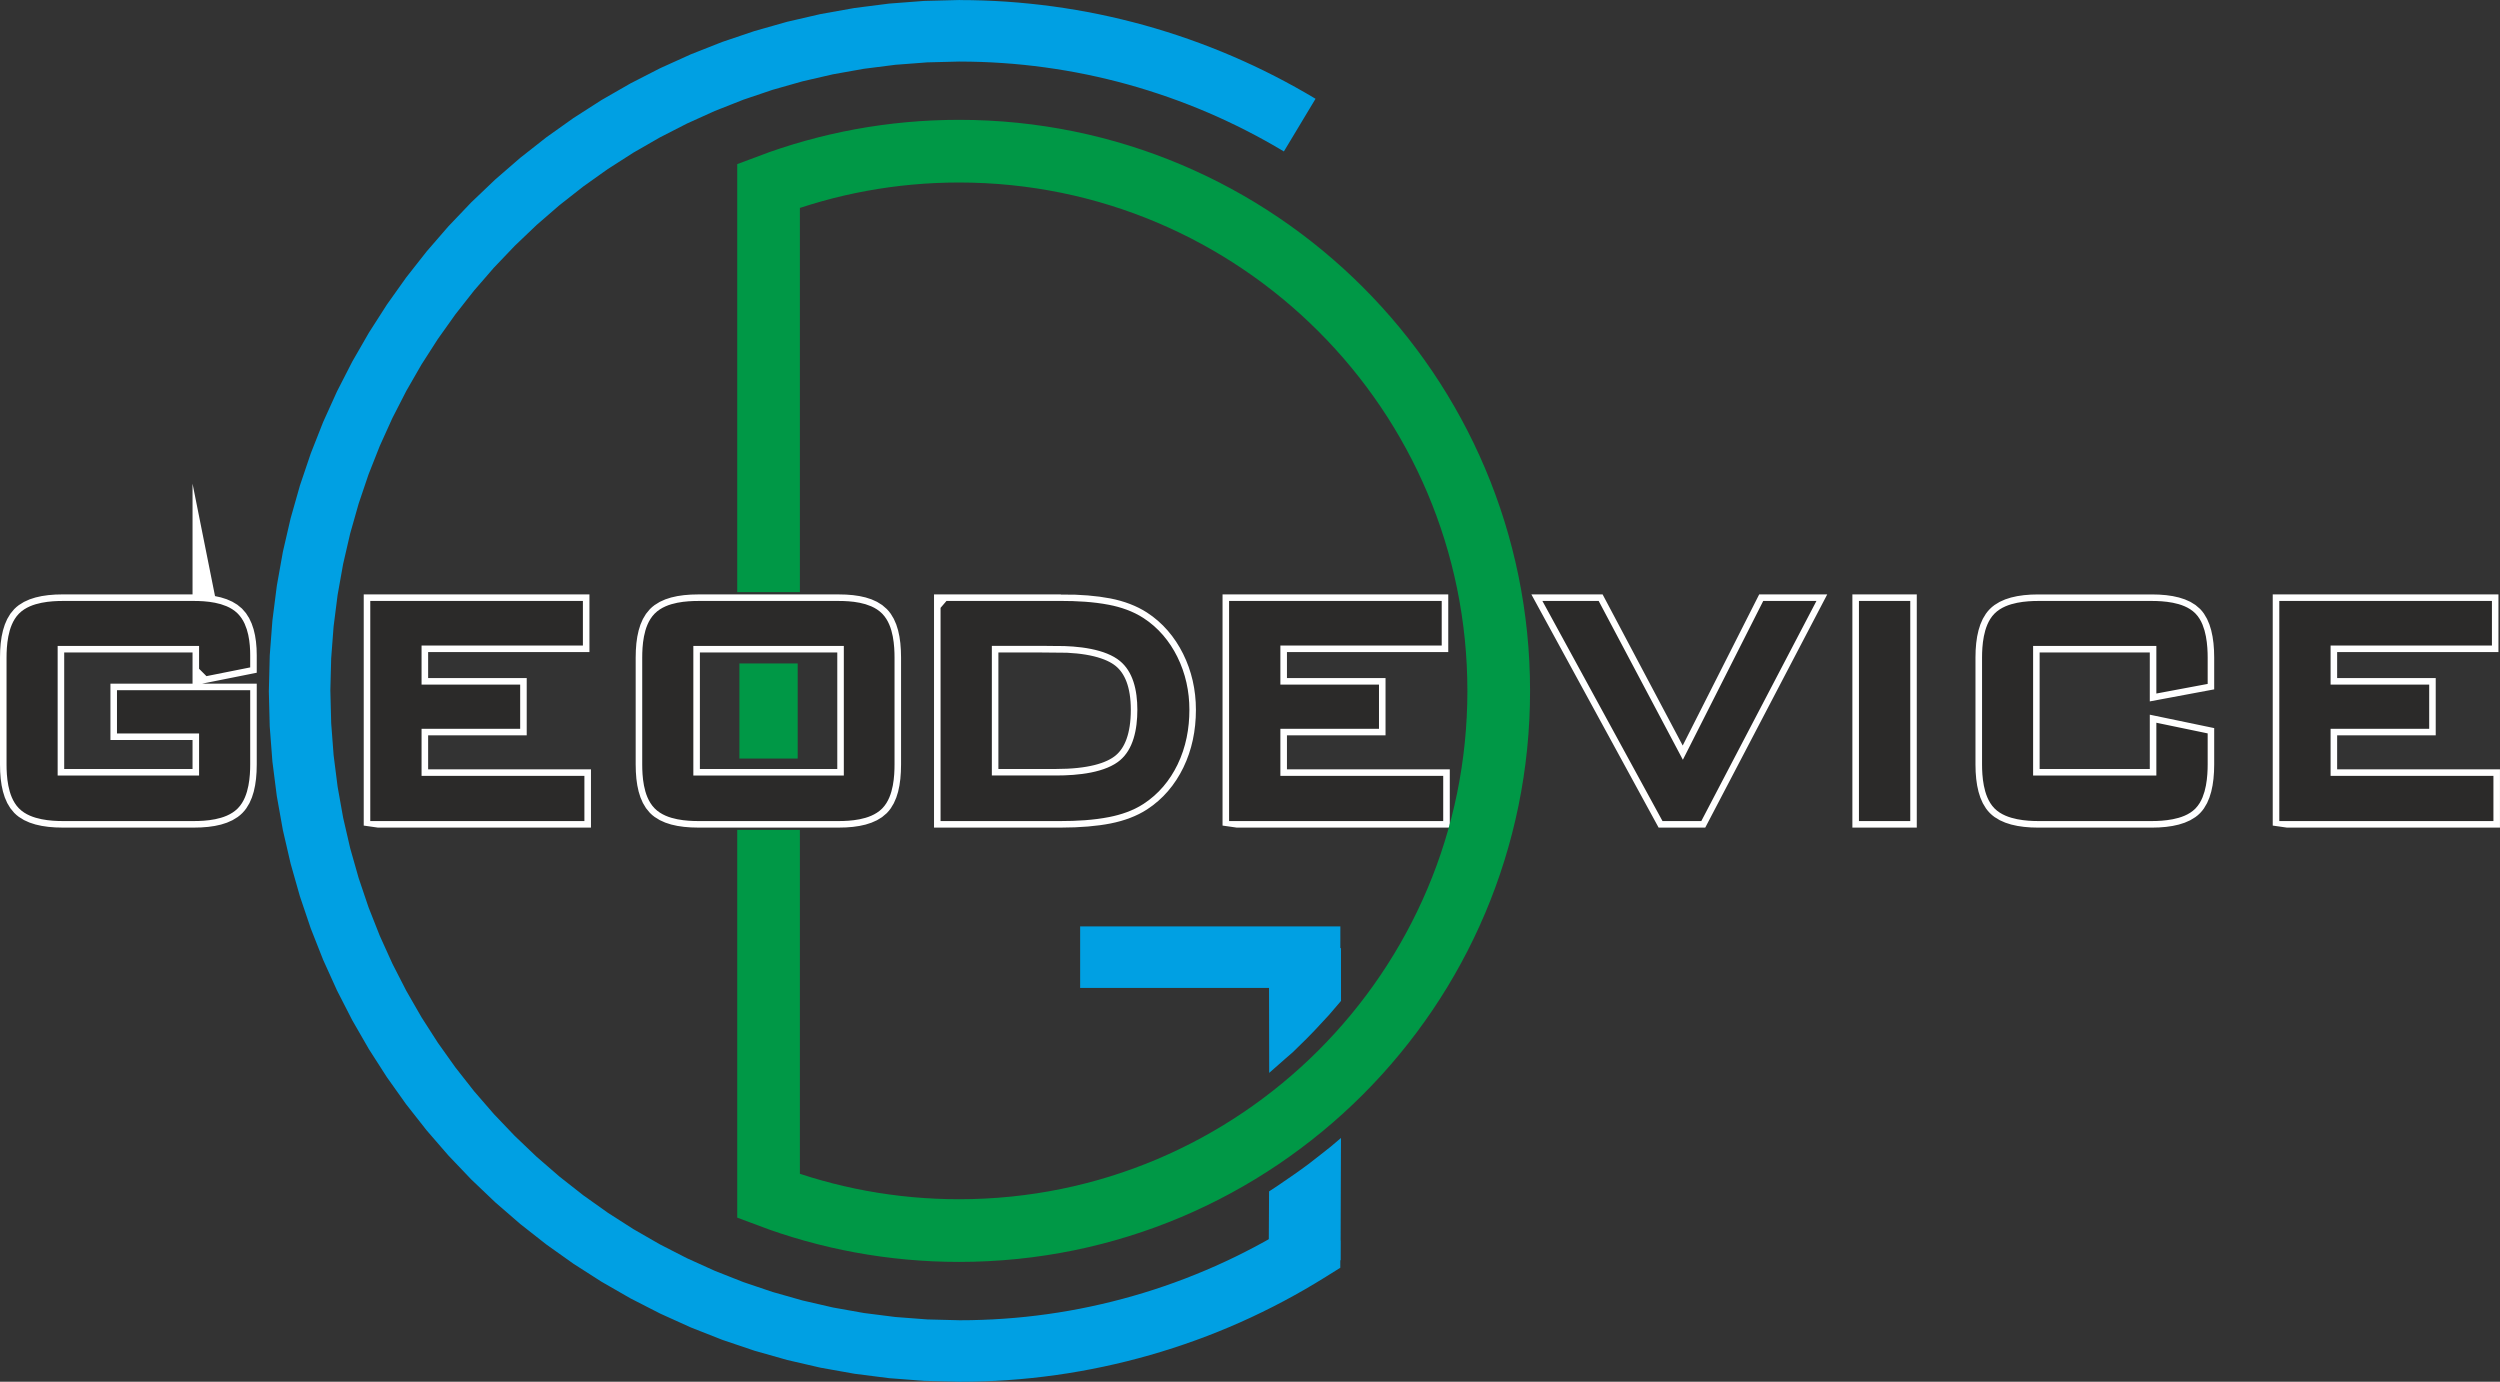 <?xml version="1.0" encoding="UTF-8"?>
<!DOCTYPE svg PUBLIC "-//W3C//DTD SVG 1.1//EN" "http://www.w3.org/Graphics/SVG/1.1/DTD/svg11.dtd">
<!-- Creator: CorelDRAW 2017 -->
<svg xmlns="http://www.w3.org/2000/svg" xml:space="preserve" width="43.484mm" height="24.034mm" version="1.1" style="shape-rendering:geometricPrecision; text-rendering:geometricPrecision; image-rendering:optimizeQuality; fill-rule:evenodd; clip-rule:evenodd"
viewBox="0 0 999.63 552.49"
 xmlns:xlink="http://www.w3.org/1999/xlink">
 <rect x="0" y="0" width="999.63" height="552.49" fill="#333333" stroke="none"/>
 <defs>
  <style type="text/css">
   <![CDATA[
    .str2 {stroke:#009846;stroke-width:25.06;stroke-miterlimit:22.926}
    .str0 {stroke:white;stroke-width:12.16;stroke-miterlimit:22.926}
    .str1 {stroke:#2B2A29;stroke-width:8.77;stroke-miterlimit:22.926}
    .fil3 {fill:none}
    .fil2 {fill:#2B2A29}
    .fil5 {fill:#00A0E3}
    .fil1 {fill:#2B2A29;fill-rule:nonzero}
    .fil4 {fill:#009846;fill-rule:nonzero}
    .fil0 {fill:#00A0E3;fill-rule:nonzero}
   ]]>
  </style>
 </defs>
 <g id="Слой_x0020_1">
  <g>
   <path class="fil0" d="M523.64 395.01l-91.74 0 0 -24.59 91.74 0 12.3 12.31 -12.3 12.28zm0 -24.59l12.31 0 -0.01 12.31 -12.3 -12.31zm-12.3 14.62l0 -2.34 24.59 0.02 -0 2.34 -24.59 -0.02zm-0.01 115.05l0 -4.06 24.59 0 0 4.06 -5.78 10.43 -18.81 -10.43zm24.59 0l0 6.82 -5.78 3.61 5.78 -10.43zm-152.16 52.4l0 -24.59 0 0 4.42 -0.04 4.41 -0.12 4.4 -0.19 4.4 -0.27 4.38 -0.34 4.37 -0.42 4.37 -0.5 4.35 -0.57 4.34 -0.65 4.32 -0.72 4.31 -0.8 4.29 -0.88 4.28 -0.95 4.26 -1.02 4.24 -1.1 4.22 -1.17 4.2 -1.24 4.17 -1.31 4.15 -1.39 4.13 -1.46 4.1 -1.53 4.08 -1.61 4.06 -1.68 4.02 -1.74 3.99 -1.82 3.97 -1.89 3.93 -1.96 3.91 -2.03 3.87 -2.1 3.83 -2.17 3.8 -2.24 3.77 -2.31 13.03 20.85 -4.14 2.53 -4.17 2.46 -4.21 2.38 -4.25 2.31 -4.28 2.23 -4.32 2.15 -4.35 2.08 -4.38 2 -4.42 1.92 -4.45 1.84 -4.48 1.76 -4.51 1.68 -4.53 1.6 -4.56 1.52 -4.59 1.45 -4.61 1.36 -4.63 1.28 -4.66 1.21 -4.67 1.12 -4.69 1.04 -4.71 0.96 -4.73 0.88 -4.75 0.8 -4.77 0.71 -4.77 0.63 -4.79 0.55 -4.8 0.46 -4.82 0.38 -4.83 0.3 -4.83 0.21 -4.84 0.13 -4.85 0.04 0 0zm-276.25 -276.24l24.59 0 0 0 0.33 12.96 0.97 12.78 1.6 12.6 2.21 12.39 2.81 12.17 3.39 11.94 3.95 11.69 4.51 11.42 5.04 11.14 5.56 10.85 6.06 10.54 6.55 10.21 7.02 9.87 7.47 9.51 7.91 9.13 8.34 8.74 8.74 8.34 9.13 7.91 9.51 7.47 9.87 7.02 10.21 6.54 10.54 6.06 10.85 5.56 11.14 5.04 11.42 4.51 11.69 3.95 11.94 3.39 12.17 2.81 12.39 2.21 12.6 1.6 12.78 0.97 12.96 0.33 0 24.59 -14.2 -0.36 -14.03 -1.07 -13.82 -1.76 -13.61 -2.43 -13.37 -3.09 -13.11 -3.72 -12.84 -4.34 -12.55 -4.95 -12.24 -5.53 -11.91 -6.1 -11.57 -6.65 -11.21 -7.18 -10.83 -7.7 -10.44 -8.2 -10.02 -8.68 -9.59 -9.14 -9.14 -9.59 -8.68 -10.02 -8.2 -10.43 -7.7 -10.83 -7.19 -11.21 -6.66 -11.57 -6.1 -11.91 -5.54 -12.24 -4.95 -12.55 -4.34 -12.84 -3.72 -13.11 -3.09 -13.37 -2.43 -13.61 -1.76 -13.83 -1.07 -14.03 -0.36 -14.2 0 0zm276.25 -276.24l0 24.59 0 0 -12.96 0.33 -12.78 0.97 -12.6 1.6 -12.39 2.21 -12.17 2.81 -11.94 3.39 -11.69 3.95 -11.42 4.51 -11.15 5.04 -10.85 5.56 -10.54 6.06 -10.21 6.54 -9.87 7.02 -9.51 7.47 -9.13 7.91 -8.74 8.34 -8.34 8.74 -7.91 9.13 -7.47 9.51 -7.02 9.87 -6.55 10.21 -6.06 10.54 -5.56 10.85 -5.04 11.14 -4.51 11.42 -3.95 11.69 -3.39 11.94 -2.81 12.17 -2.21 12.39 -1.6 12.6 -0.97 12.78 -0.33 12.96 -24.59 0 0.36 -14.2 1.07 -14.02 1.76 -13.83 2.43 -13.61 3.09 -13.37 3.72 -13.11 4.34 -12.84 4.95 -12.55 5.54 -12.24 6.1 -11.91 6.66 -11.57 7.18 -11.21 7.7 -10.83 8.2 -10.43 8.68 -10.02 9.14 -9.59 9.59 -9.14 10.02 -8.68 10.43 -8.2 10.83 -7.7 11.21 -7.19 11.57 -6.65 11.91 -6.1 12.24 -5.54 12.55 -4.95 12.84 -4.34 13.11 -3.72 13.37 -3.09 13.61 -2.43 13.82 -1.76 14.03 -1.07 14.2 -0.36 0 0zm142.27 39.46l-12.67 21.08 -3.69 -2.17 -3.72 -2.11 -3.75 -2.04 -3.78 -1.97 -3.81 -1.91 -3.84 -1.84 -3.86 -1.78 -3.9 -1.71 -3.92 -1.64 -3.94 -1.57 -3.97 -1.51 -3.99 -1.44 -4.02 -1.37 -4.04 -1.31 -4.06 -1.24 -4.07 -1.17 -4.1 -1.1 -4.12 -1.03 -4.13 -0.96 -4.15 -0.89 -4.16 -0.82 -4.18 -0.75 -4.2 -0.68 -4.2 -0.61 -4.22 -0.54 -4.23 -0.47 -4.24 -0.4 -4.25 -0.32 -4.26 -0.26 -4.26 -0.18 -4.27 -0.11 -4.28 -0.04 0 -24.59 4.69 0.04 4.69 0.12 4.68 0.2 4.67 0.28 4.66 0.36 4.66 0.44 4.64 0.51 4.63 0.59 4.62 0.67 4.6 0.75 4.59 0.82 4.57 0.9 4.55 0.98 4.54 1.06 4.51 1.13 4.5 1.2 4.48 1.29 4.46 1.36 4.43 1.43 4.41 1.51 4.38 1.58 4.36 1.66 4.33 1.73 4.3 1.8 4.27 1.88 4.25 1.95 4.21 2.02 4.18 2.1 4.15 2.17 4.12 2.24 4.08 2.31 4.05 2.38z"/>
  </g>
  <path id="Контур_x0020_слова_x0020_GEODEVICE" class="fil1 str0" d="M83.07 254.8l-63.48 0 0 58.75 63.48 0 0 -23.74 -32.83 0 0 -10.37 46.34 0 0 26.23c0,7.34 -1.34,12.47 -3.98,15.13 -2.66,2.69 -7.76,4.03 -15.05,4.03l-52.44 0c-7.37,0 -12.48,-1.39 -15.08,-4.06 -2.62,-2.68 -3.95,-7.75 -3.95,-15.11l0 -42.73c0,-7.36 1.34,-12.45 3.95,-15.13 2.6,-2.67 7.65,-4.06 15.08,-4.06l52.44 0c7.28,0 12.29,1.34 14.97,3.95 2.67,2.6 4.06,7.48 4.06,14.32l0 1.99 -13.51 2.7 0 -11.91zm68.45 70.03l0 -81.08 78.09 0 0 10.89 -64.5 0 0 22.57 39.42 0 0 10.73 -39.42 0 0 25.76 65.11 0 0 11.13 -78.69 0zm122.25 -11.28l67.1 0 0 -58.75 -67.1 0 0 58.75zm-13.51 -50.61c0,-7.38 1.31,-12.41 3.95,-15.13 2.64,-2.7 7.67,-4.06 15.08,-4.06l56.05 0c7.31,0 12.28,1.34 14.92,4.03 2.64,2.67 3.95,7.73 3.95,15.16l0 42.7c0,7.48 -1.31,12.54 -3.95,15.21 -2.65,2.64 -7.63,3.98 -14.92,3.98l-56.05 0c-7.4,0 -12.44,-1.36 -15.08,-4.06 -2.64,-2.72 -3.95,-7.75 -3.95,-15.13l0 -42.7zm162.01 -8.14l-29.14 0 0 58.75 29.14 0c13.14,0 22.45,-2.36 27.83,-6.91 5.37,-4.54 8.14,-12.2 8.14,-22.85 0,-10.26 -2.8,-17.72 -8.27,-22.2 -5.48,-4.48 -14.9,-6.78 -27.7,-6.78zm1.91 -11.05c7.46,0 13.71,0.54 18.61,1.49 4.87,0.94 9.16,2.6 12.54,4.79 5.2,3.37 9.36,8.18 12.3,14.11 2.95,5.94 4.48,12.54 4.48,19.64 0,7.59 -1.47,14.4 -4.4,20.45 -2.95,6.07 -7.06,10.86 -12.38,14.32 -3.31,2.15 -7.54,3.77 -12.43,4.74 -4.9,0.97 -11.3,1.54 -18.72,1.54l-44.63 0 0 -81.08 44.63 0zm70.74 81.08l0 -81.08 78.09 0 0 10.89 -64.5 0 0 22.57 39.42 0 0 10.73 -39.42 0 0 25.76 65.11 0 0 11.13 -78.69 0zm171.89 0l-44.24 -81.08 14.58 0 35.81 67.57 34.19 -67.57 13.43 0 -42.41 81.08 -11.36 0zm79.95 0l0 -81.08 13.59 0 0 81.08 -13.59 0zm118.92 -70.03l-56.21 0 0 58.75 56.21 0 0 -20.31 13.59 2.83 0 9.58c0,7.37 -1.35,12.6 -3.9,15.21 -2.55,2.6 -7.73,3.98 -14.97,3.98l-45.39 0c-7.24,0 -12.44,-1.39 -15.05,-4.03 -2.59,-2.62 -3.98,-7.72 -3.98,-15.16l0 -42.73c0,-7.41 1.39,-12.51 3.98,-15.13 2.61,-2.64 7.7,-4.03 15.05,-4.03l45.39 0c7.36,0 12.42,1.38 14.97,3.98 2.55,2.61 3.9,7.84 3.9,15.18l0 7.67 -13.59 2.54 0 -18.33zm49.16 70.03l0 -81.08 78.09 0 0 10.89 -64.5 0 0 22.57 39.42 0 0 10.73 -39.42 0 0 25.76 65.11 0 0 11.13 -78.69 0z"/>
  <path id="GEODEVICE" class="fil2 str1" d="M83.99 265.59l11.67 -2.33 0 -1.24c0,-4.23 -0.55,-10.51 -3.78,-13.66 -3.31,-3.22 -10,-3.69 -14.33,-3.69l-52.44 0c-4.32,0 -11.19,0.47 -14.42,3.78 -3.23,3.31 -3.69,10.15 -3.69,14.49l0 42.73c0,4.34 0.46,11.15 3.69,14.46 3.22,3.3 10.12,3.78 14.42,3.78l52.44 0c4.33,0 11.14,-0.47 14.4,-3.76 3.25,-3.28 3.71,-10.17 3.71,-14.48l0 -25.31 -44.5 0 0 8.53 31.91 0c0.51,0 0.92,0.41 0.92,0.92l0 23.74c0,0.51 -0.41,0.92 -0.92,0.92l-63.48 0c-0.51,0 -0.92,-0.41 -0.92,-0.92l0 -58.75c0,-0.51 0.41,-0.92 0.92,-0.92l63.48 0c0.51,0 0.92,0.41 0.92,0.92l0 10.79zm68.45 58.32l76.85 0 0 -9.29 -64.19 0c-0.51,0 -0.92,-0.41 -0.92,-0.92l0 -25.76c0,-0.51 0.41,-0.92 0.92,-0.92l38.51 0 0 -8.89 -38.51 0c-0.51,0 -0.92,-0.41 -0.92,-0.92l0 -22.57c0,-0.51 0.41,-0.92 0.92,-0.92l63.59 0 0 -9.05 -76.25 0 0 79.24zm108.74 -60.97l0 42.7c0,4.37 0.43,11.15 3.69,14.49 3.25,3.33 10.08,3.78 14.42,3.78l56.05 0c4.3,0 11.03,-0.45 14.27,-3.71 3.27,-3.29 3.69,-10.23 3.69,-14.56l0 -42.7c0,-4.34 -0.43,-11.21 -3.69,-14.51 -3.26,-3.3 -9.93,-3.76 -14.27,-3.76l-56.05 0c-4.34,0 -11.17,0.45 -14.42,3.78 -3.26,3.34 -3.69,10.12 -3.69,14.49zm11.67 50.61l0 -58.75c0,-0.51 0.41,-0.92 0.92,-0.92l67.1 0c0.51,0 0.92,0.41 0.92,0.92l0 58.75c0,0.51 -0.41,0.92 -0.92,0.92l-67.1 0c-0.51,0 -0.92,-0.41 -0.92,-0.92zm107.62 -68.88l0 79.24 43.71 0c6.09,0 12.56,-0.34 18.54,-1.53 4.19,-0.83 8.51,-2.26 12.11,-4.61 5.34,-3.48 9.28,-8.23 12.06,-13.95 3.05,-6.28 4.31,-13.09 4.31,-20.04 0,-6.7 -1.4,-13.22 -4.38,-19.23 -2.77,-5.57 -6.75,-10.36 -11.98,-13.75 -3.64,-2.37 -7.97,-3.84 -12.21,-4.66 -5.97,-1.16 -12.37,-1.48 -18.44,-1.48l-43.71 0zm41.8 9.21c8.92,0 21.08,1.1 28.28,6.99 6.78,5.55 8.61,14.57 8.61,22.91 0,8.41 -1.71,17.83 -8.47,23.55 -7.17,6.07 -19.44,7.13 -28.42,7.13l-29.14 0c-0.51,0 -0.92,-0.41 -0.92,-0.92l0 -58.75c0,-0.51 0.41,-0.92 0.92,-0.92l29.14 0zm73.57 70.03l76.85 0 0 -9.29 -64.19 0c-0.51,0 -0.92,-0.41 -0.92,-0.92l0 -25.76c0,-0.51 0.41,-0.92 0.92,-0.92l38.51 0 0 -8.89 -38.51 0c-0.51,0 -0.92,-0.41 -0.92,-0.92l0 -22.57c0,-0.51 0.41,-0.92 0.92,-0.92l63.59 0 0 -9.05 -76.25 0 0 79.24zm171.52 0l10.26 0 41.45 -79.24 -11.34 0 -33.94 67.07c-0.16,0.31 -0.46,0.5 -0.81,0.5 -0.35,0 -0.66,-0.18 -0.82,-0.49l-35.56 -67.08 -12.48 0 43.24 79.24zm80.33 0l11.75 0 0 -79.24 -11.75 0 0 79.24zm118.92 -51.89l11.75 -2.2 0 -6.91c0,-4.23 -0.47,-11.31 -3.64,-14.54 -3.17,-3.24 -10.09,-3.7 -14.31,-3.7l-45.39 0c-4.3,0 -11.16,0.49 -14.4,3.76 -3.23,3.26 -3.71,10.19 -3.71,14.48l0 42.73c0,4.31 0.48,11.24 3.71,14.51 3.22,3.25 10.12,3.76 14.4,3.76l45.39 0c4.2,0 11.17,-0.49 14.31,-3.7 3.17,-3.23 3.64,-10.32 3.64,-14.57l0 -8.83 -11.75 -2.44 0 19.18c0,0.51 -0.41,0.92 -0.92,0.92l-56.21 0c-0.51,0 -0.92,-0.41 -0.92,-0.92l0 -58.75c0,-0.51 0.41,-0.92 0.92,-0.92l56.21 0c0.51,0 0.92,0.41 0.92,0.92l0 17.22zm49.16 51.89l76.85 0 0 -9.29 -64.19 0c-0.51,0 -0.92,-0.41 -0.92,-0.92l0 -25.76c0,-0.51 0.41,-0.92 0.92,-0.92l38.51 0 0 -8.89 -38.51 0c-0.51,0 -0.92,-0.41 -0.92,-0.92l0 -22.57c0,-0.51 0.41,-0.92 0.92,-0.92l63.59 0 0 -9.05 -76.25 0 0 79.24z"/>
  <path class="fil3 str2" d="M307.31 236.76l0 -162.48c23.68,-8.94 49.35,-13.84 76.16,-13.84 119.18,0 215.8,96.62 215.8,215.8 0,119.18 -96.62,215.8 -215.8,215.8 -26.81,0 -52.48,-4.91 -76.16,-13.84l0 -146.39"/>
  <g>
   <polygon class="fil4" points="295.65,303.3 295.65,265.28 318.96,265.28 318.96,303.3 "/>
  </g>
  <polygon class="fil5" points="507.49,428.99 507.38,373.66 536.19,379.14 536.21,400.21 531.29,405.95 525.72,411.95 522.48,415.28 516.9,420.75 514,423.26 "/>
  <polygon class="fil5" points="507.29,502.98 507.44,476.38 511.4,473.76 517.58,469.51 519.79,467.94 523.05,465.57 525.79,463.44 529.41,460.61 532.17,458.42 536.19,455.01 536.03,503.91 "/>
 </g>
</svg>
